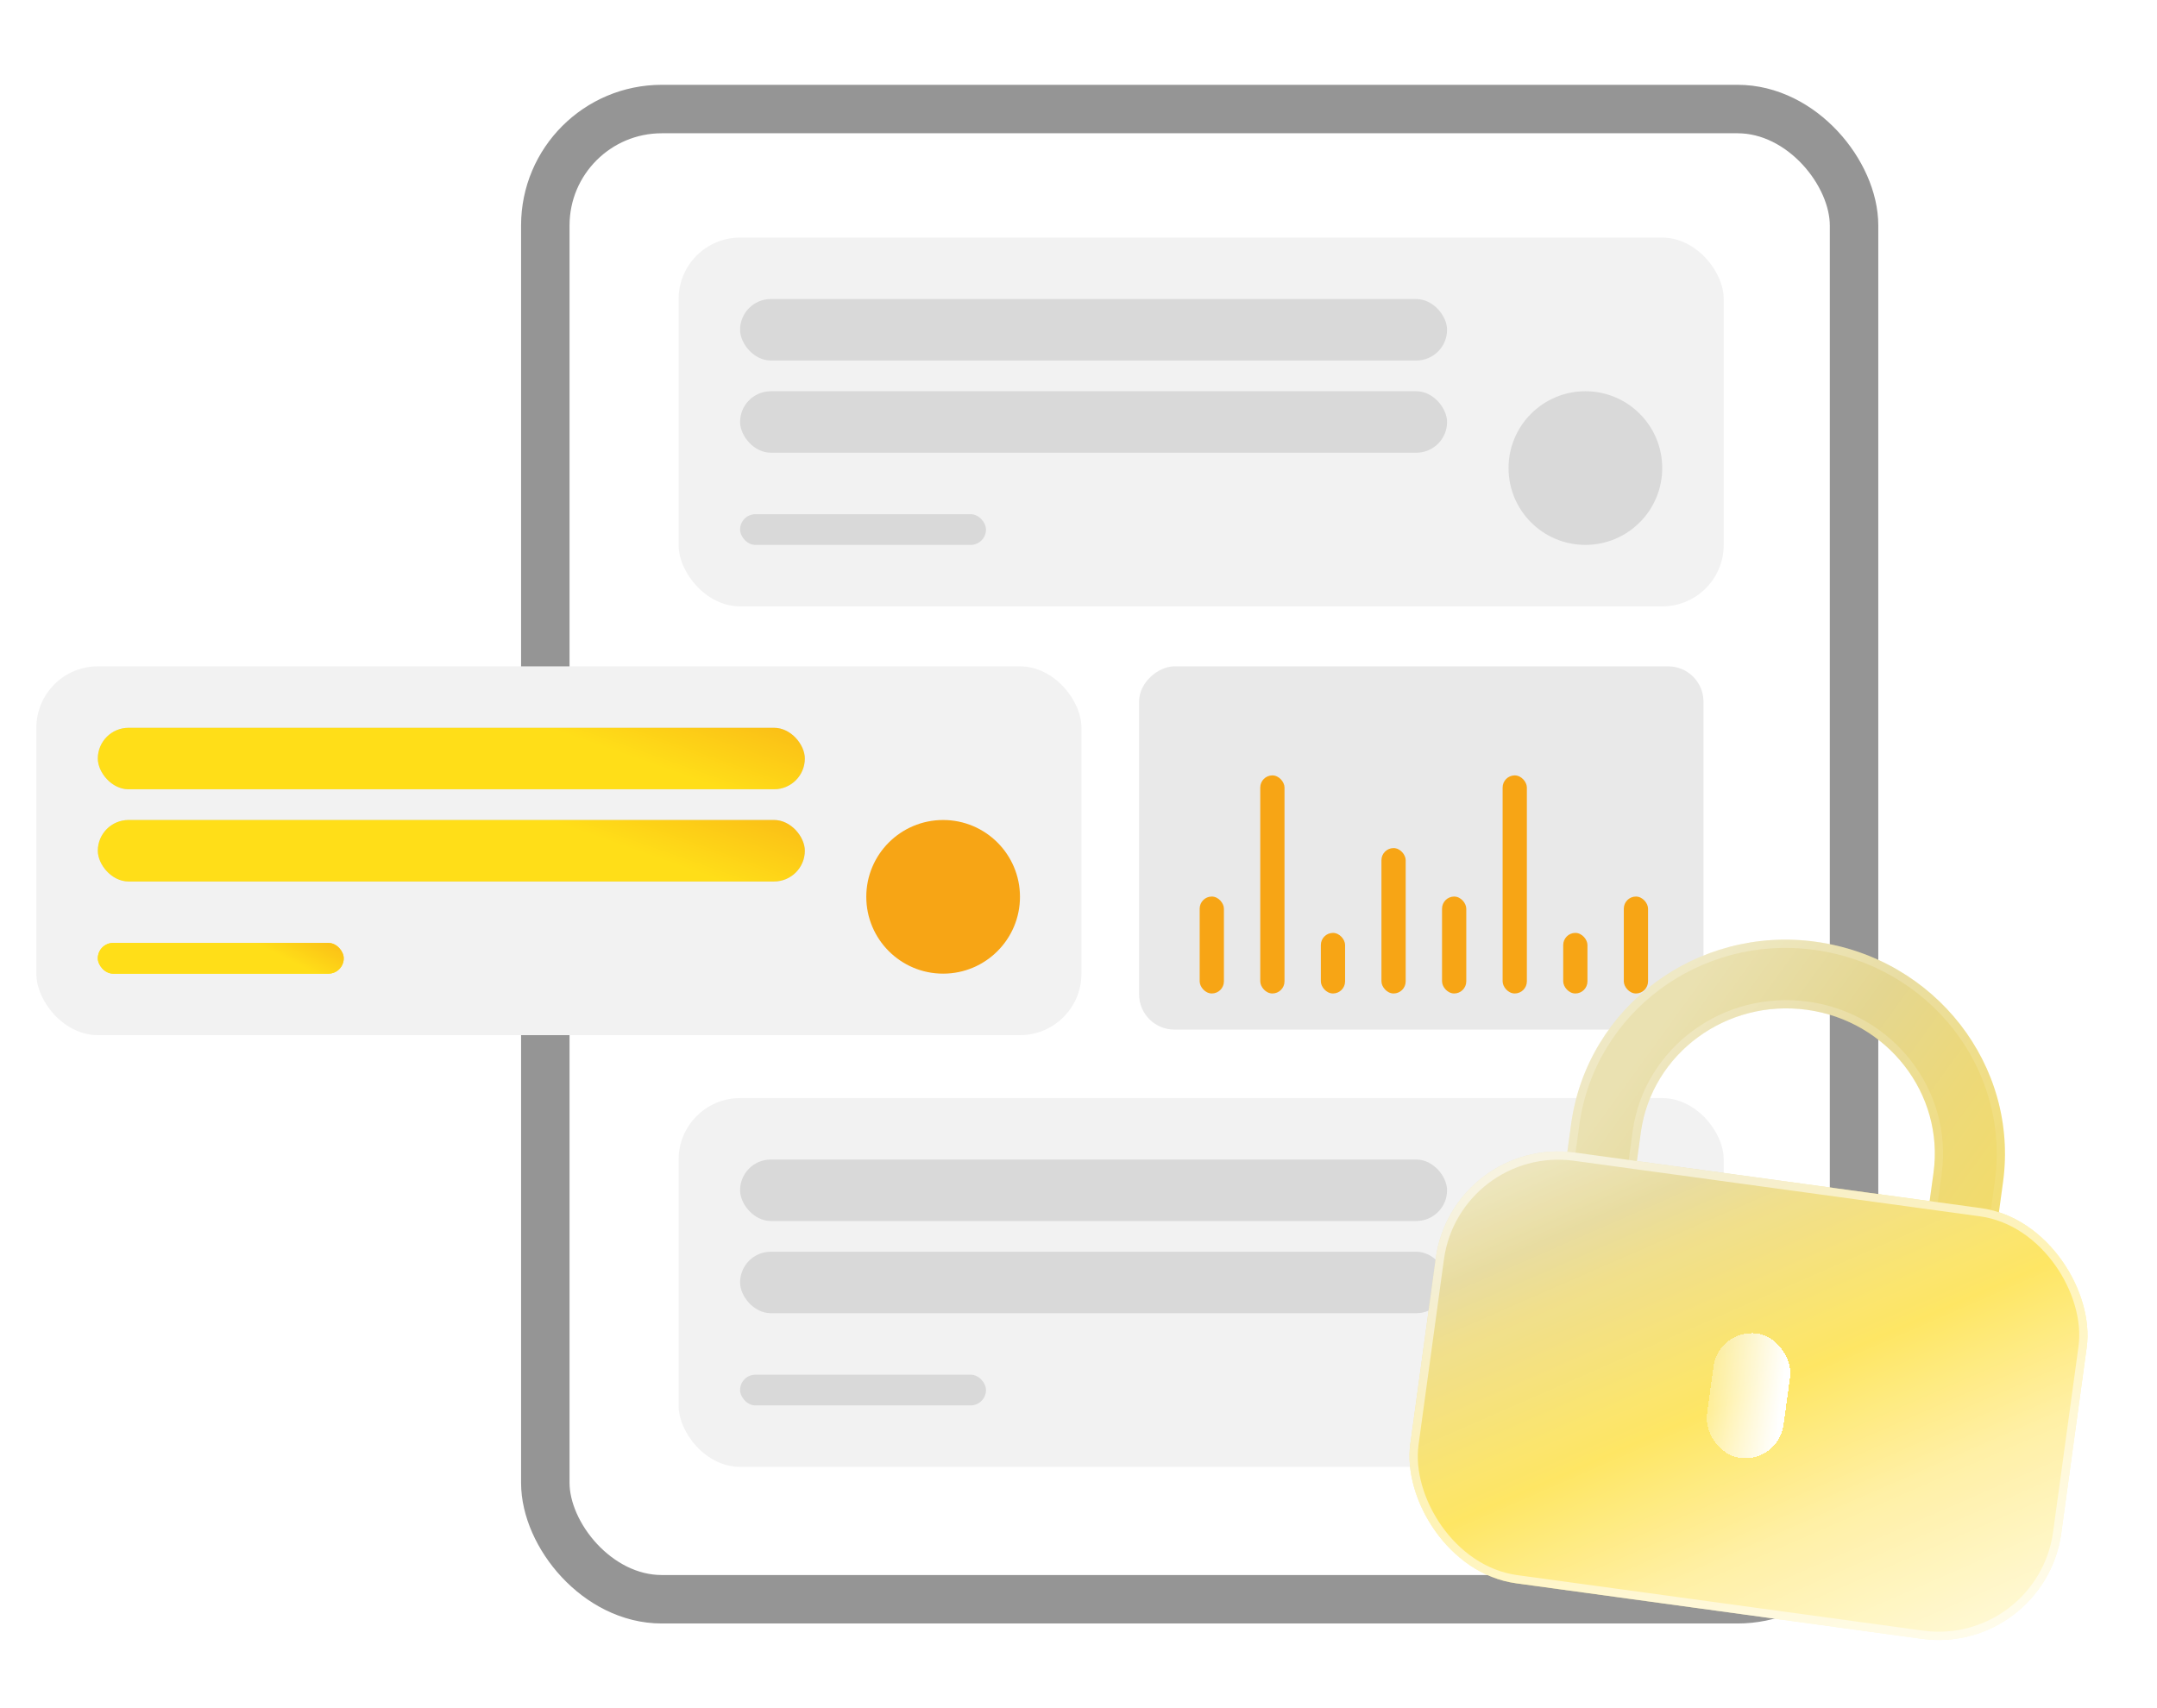 <svg width="178" height="141" viewBox="0 0 178 141" fill="none" xmlns="http://www.w3.org/2000/svg">
<g filter="url(#filter0_d_1083_18084)">
<rect x="47" y="11" width="104" height="119" rx="7.61" fill="white"/>
<rect x="45" y="9" width="108" height="123" rx="9.61" stroke="#959595" stroke-width="4"/>
</g>
<rect x="56" y="19.611" width="86.244" height="30.439" rx="5.073" fill="#F2F2F2"/>
<rect x="61.073" y="24.684" width="58.342" height="5.073" rx="2.537" fill="#D9D9D9"/>
<rect x="61.073" y="32.293" width="58.342" height="5.073" rx="2.537" fill="#D9D9D9"/>
<rect x="61.073" y="42.44" width="20.293" height="2.537" rx="1.268" fill="#D9D9D9"/>
<circle cx="130.829" cy="38.634" r="6.341" fill="#D9D9D9"/>
<g filter="url(#filter1_d_1083_18084)">
<rect x="3" y="55" width="86.244" height="30.439" rx="5.073" fill="#F2F2F2"/>
</g>
<rect x="8.073" y="60.072" width="58.342" height="5.073" rx="2.537" fill="#D9D9D9"/>
<rect x="8.073" y="60.072" width="58.342" height="5.073" rx="2.537" fill="url(#paint0_linear_1083_18084)"/>
<rect x="8.073" y="67.682" width="58.342" height="5.073" rx="2.537" fill="#D9D9D9"/>
<rect x="8.073" y="67.682" width="58.342" height="5.073" rx="2.537" fill="url(#paint1_linear_1083_18084)"/>
<rect x="8.073" y="77.828" width="20.293" height="2.537" rx="1.268" fill="#FFDE18"/>
<rect x="8.073" y="77.828" width="20.293" height="2.537" rx="1.268" fill="url(#paint2_linear_1083_18084)"/>
<circle cx="77.829" cy="74.023" r="6.341" fill="#F7A515"/>
<rect x="56" y="90.635" width="86.244" height="30.439" rx="5.073" fill="#F2F2F2"/>
<rect x="61.073" y="95.707" width="58.342" height="5.073" rx="2.537" fill="#D9D9D9"/>
<rect x="61.073" y="103.316" width="58.342" height="5.073" rx="2.537" fill="#D9D9D9"/>
<rect x="61.073" y="113.463" width="20.293" height="2.537" rx="1.268" fill="#D9D9D9"/>
<circle cx="130.829" cy="109.658" r="6.341" fill="#F7A515"/>
<rect x="140.574" y="55" width="29.979" height="46.574" rx="2.908" transform="rotate(90 140.574 55)" fill="#E9E9E9"/>
<rect x="99" y="74" width="2" height="8" rx="1" fill="#F7A515"/>
<rect x="119" y="74" width="2" height="8" rx="1" fill="#F7A515"/>
<rect x="104" y="64" width="2" height="18" rx="1" fill="#F7A515"/>
<rect x="124" y="64" width="2" height="18" rx="1" fill="#F7A515"/>
<rect x="109" y="77" width="2" height="5" rx="1" fill="#F7A515"/>
<rect x="129" y="77" width="2" height="5" rx="1" fill="#F7A515"/>
<rect x="114" y="70" width="2" height="12" rx="1" fill="#F7A515"/>
<rect x="134" y="74" width="2" height="8" rx="1" fill="#F7A515"/>
<g filter="url(#filter2_bd_1083_18084)">
<path d="M165.293 97.579L161.08 128.361C159.977 127.883 159.032 128.08 157.786 127.91L155.41 127.095L159.557 96.793C160.448 90.287 155.763 84.257 149.11 83.347C142.456 82.436 136.328 86.953 135.409 93.423L131.253 123.789L129.401 124.025C128.123 123.85 126.643 123.321 125.447 123.516L129.664 92.702C131.013 83.091 140.044 76.391 149.812 77.728C159.711 79.083 166.609 87.962 165.293 97.579Z" fill="url(#paint3_linear_1083_18084)"/>
<path d="M135.073 93.376L135.072 93.377L130.952 123.484L129.403 123.682C129.021 123.627 128.63 123.543 128.223 123.456C127.975 123.403 127.72 123.348 127.457 123.298C126.925 123.196 126.372 123.117 125.842 123.137L130.001 92.749C131.324 83.329 140.178 76.753 149.766 78.065C159.486 79.395 166.246 88.11 164.956 97.532L160.801 127.895C160.353 127.755 159.928 127.706 159.507 127.681C159.331 127.67 159.16 127.664 158.99 127.657C158.628 127.644 158.268 127.63 157.865 127.577L155.785 126.864L159.894 96.84C160.811 90.139 155.988 83.945 149.156 83.01C142.325 82.075 136.019 86.712 135.073 93.376Z" stroke="url(#paint4_linear_1083_18084)" stroke-width="0.68"/>
</g>
<g filter="url(#filter3_d_1083_18084)">
<rect x="119.865" y="93.75" width="54.218" height="35.88" rx="10.21" transform="rotate(7.793 119.865 93.75)" fill="url(#paint5_linear_1083_18084)"/>
<rect x="119.865" y="93.75" width="54.218" height="35.88" rx="10.21" transform="rotate(7.793 119.865 93.75)" fill="white" fill-opacity="0.15"/>
<rect x="120.156" y="94.133" width="53.537" height="35.199" rx="9.869" transform="rotate(7.793 120.156 94.133)" stroke="white" stroke-opacity="0.53" stroke-width="0.681"/>
</g>
<g filter="url(#filter4_bd_1083_18084)">
<rect x="141.833" y="109.633" width="6.379" height="10.365" rx="3.189" transform="rotate(7.793 141.833 109.633)" fill="url(#paint6_linear_1083_18084)" shape-rendering="crispEdges"/>
</g>
<defs>
<filter id="filter0_d_1083_18084" x="36.2" y="0.2" width="125.6" height="140.6" filterUnits="userSpaceOnUse" color-interpolation-filters="sRGB">
<feFlood flood-opacity="0" result="BackgroundImageFix"/>
<feColorMatrix in="SourceAlpha" type="matrix" values="0 0 0 0 0 0 0 0 0 0 0 0 0 0 0 0 0 0 127 0" result="hardAlpha"/>
<feOffset/>
<feGaussianBlur stdDeviation="3.4"/>
<feComposite in2="hardAlpha" operator="out"/>
<feColorMatrix type="matrix" values="0 0 0 0 0 0 0 0 0 0 0 0 0 0 0 0 0 0 0.2 0"/>
<feBlend mode="normal" in2="BackgroundImageFix" result="effect1_dropShadow_1083_18084"/>
<feBlend mode="normal" in="SourceGraphic" in2="effect1_dropShadow_1083_18084" result="shape"/>
</filter>
<filter id="filter1_d_1083_18084" x="0.15" y="52.151" width="91.943" height="36.139" filterUnits="userSpaceOnUse" color-interpolation-filters="sRGB">
<feFlood flood-opacity="0" result="BackgroundImageFix"/>
<feColorMatrix in="SourceAlpha" type="matrix" values="0 0 0 0 0 0 0 0 0 0 0 0 0 0 0 0 0 0 127 0" result="hardAlpha"/>
<feOffset/>
<feGaussianBlur stdDeviation="1.425"/>
<feComposite in2="hardAlpha" operator="out"/>
<feColorMatrix type="matrix" values="0 0 0 0 0 0 0 0 0 0 0 0 0 0 0 0 0 0 0.25 0"/>
<feBlend mode="normal" in2="BackgroundImageFix" result="effect1_dropShadow_1083_18084"/>
<feBlend mode="normal" in="SourceGraphic" in2="effect1_dropShadow_1083_18084" result="shape"/>
</filter>
<filter id="filter2_bd_1083_18084" x="115.238" y="67.349" width="60.426" height="71.222" filterUnits="userSpaceOnUse" color-interpolation-filters="sRGB">
<feFlood flood-opacity="0" result="BackgroundImageFix"/>
<feGaussianBlur in="BackgroundImageFix" stdDeviation="5.105"/>
<feComposite in2="SourceAlpha" operator="in" result="effect1_backgroundBlur_1083_18084"/>
<feColorMatrix in="SourceAlpha" type="matrix" values="0 0 0 0 0 0 0 0 0 0 0 0 0 0 0 0 0 0 127 0" result="hardAlpha"/>
<feOffset/>
<feGaussianBlur stdDeviation="1.529"/>
<feComposite in2="hardAlpha" operator="out"/>
<feColorMatrix type="matrix" values="0 0 0 0 0 0 0 0 0 0 0 0 0 0 0 0 0 0 0.08 0"/>
<feBlend mode="normal" in2="effect1_backgroundBlur_1083_18084" result="effect2_dropShadow_1083_18084"/>
<feBlend mode="normal" in="SourceGraphic" in2="effect2_dropShadow_1083_18084" result="shape"/>
</filter>
<filter id="filter3_d_1083_18084" x="112.988" y="91.738" width="62.607" height="46.925" filterUnits="userSpaceOnUse" color-interpolation-filters="sRGB">
<feFlood flood-opacity="0" result="BackgroundImageFix"/>
<feColorMatrix in="SourceAlpha" type="matrix" values="0 0 0 0 0 0 0 0 0 0 0 0 0 0 0 0 0 0 127 0" result="hardAlpha"/>
<feOffset/>
<feGaussianBlur stdDeviation="1.651"/>
<feComposite in2="hardAlpha" operator="out"/>
<feColorMatrix type="matrix" values="0 0 0 0 0 0 0 0 0 0 0 0 0 0 0 0 0 0 0.12 0"/>
<feBlend mode="normal" in2="BackgroundImageFix" result="effect1_dropShadow_1083_18084"/>
<feBlend mode="normal" in="SourceGraphic" in2="effect1_dropShadow_1083_18084" result="shape"/>
</filter>
<filter id="filter4_bd_1083_18084" x="121.155" y="90.359" width="46.272" height="49.682" filterUnits="userSpaceOnUse" color-interpolation-filters="sRGB">
<feFlood flood-opacity="0" result="BackgroundImageFix"/>
<feGaussianBlur in="BackgroundImageFix" stdDeviation="9.838"/>
<feComposite in2="SourceAlpha" operator="in" result="effect1_backgroundBlur_1083_18084"/>
<feColorMatrix in="SourceAlpha" type="matrix" values="0 0 0 0 0 0 0 0 0 0 0 0 0 0 0 0 0 0 127 0" result="hardAlpha"/>
<feOffset/>
<feGaussianBlur stdDeviation="1.64"/>
<feComposite in2="hardAlpha" operator="out"/>
<feColorMatrix type="matrix" values="0 0 0 0 0 0 0 0 0 0 0 0 0 0 0 0 0 0 0.12 0"/>
<feBlend mode="normal" in2="effect1_backgroundBlur_1083_18084" result="effect2_dropShadow_1083_18084"/>
<feBlend mode="normal" in="SourceGraphic" in2="effect2_dropShadow_1083_18084" result="shape"/>
</filter>
<linearGradient id="paint0_linear_1083_18084" x1="8.073" y1="61.341" x2="16.474" y2="37.404" gradientUnits="userSpaceOnUse">
<stop offset="0.532" stop-color="#FFDE18"/>
<stop offset="1" stop-color="#F7A515"/>
</linearGradient>
<linearGradient id="paint1_linear_1083_18084" x1="8.073" y1="68.95" x2="16.474" y2="45.013" gradientUnits="userSpaceOnUse">
<stop offset="0.532" stop-color="#FFDE18"/>
<stop offset="1" stop-color="#F7A515"/>
</linearGradient>
<linearGradient id="paint2_linear_1083_18084" x1="8.073" y1="78.462" x2="13.479" y2="67.747" gradientUnits="userSpaceOnUse">
<stop offset="0.532" stop-color="#FFDE18"/>
<stop offset="1" stop-color="#F7A515"/>
</linearGradient>
<linearGradient id="paint3_linear_1083_18084" x1="128.868" y1="95.848" x2="216.281" y2="159.207" gradientUnits="userSpaceOnUse">
<stop stop-color="#EAE1B1"/>
<stop offset="0.123" stop-color="#E4D690"/>
<stop offset="0.212" stop-color="#EDD979"/>
<stop offset="0.485" stop-color="#FEE249"/>
<stop offset="0.725" stop-color="#FFED96"/>
<stop offset="1" stop-color="#FFF8CD"/>
</linearGradient>
<linearGradient id="paint4_linear_1083_18084" x1="136.949" y1="81.691" x2="164.366" y2="114.662" gradientUnits="userSpaceOnUse">
<stop stop-color="white" stop-opacity="0.25"/>
<stop offset="1" stop-color="white" stop-opacity="0"/>
</linearGradient>
<linearGradient id="paint5_linear_1083_18084" x1="123.052" y1="97.603" x2="149.193" y2="140.482" gradientUnits="userSpaceOnUse">
<stop stop-color="#EAE1B1"/>
<stop offset="0.123" stop-color="#E4D690"/>
<stop offset="0.212" stop-color="#EDD979"/>
<stop offset="0.485" stop-color="#FEE249"/>
<stop offset="0.725" stop-color="#FFED96"/>
<stop offset="1" stop-color="#FFF8CD"/>
</linearGradient>
<linearGradient id="paint6_linear_1083_18084" x1="147.76" y1="112.047" x2="140.649" y2="112.158" gradientUnits="userSpaceOnUse">
<stop stop-color="white"/>
<stop offset="1" stop-color="white" stop-opacity="0.2"/>
</linearGradient>
</defs>
</svg>
